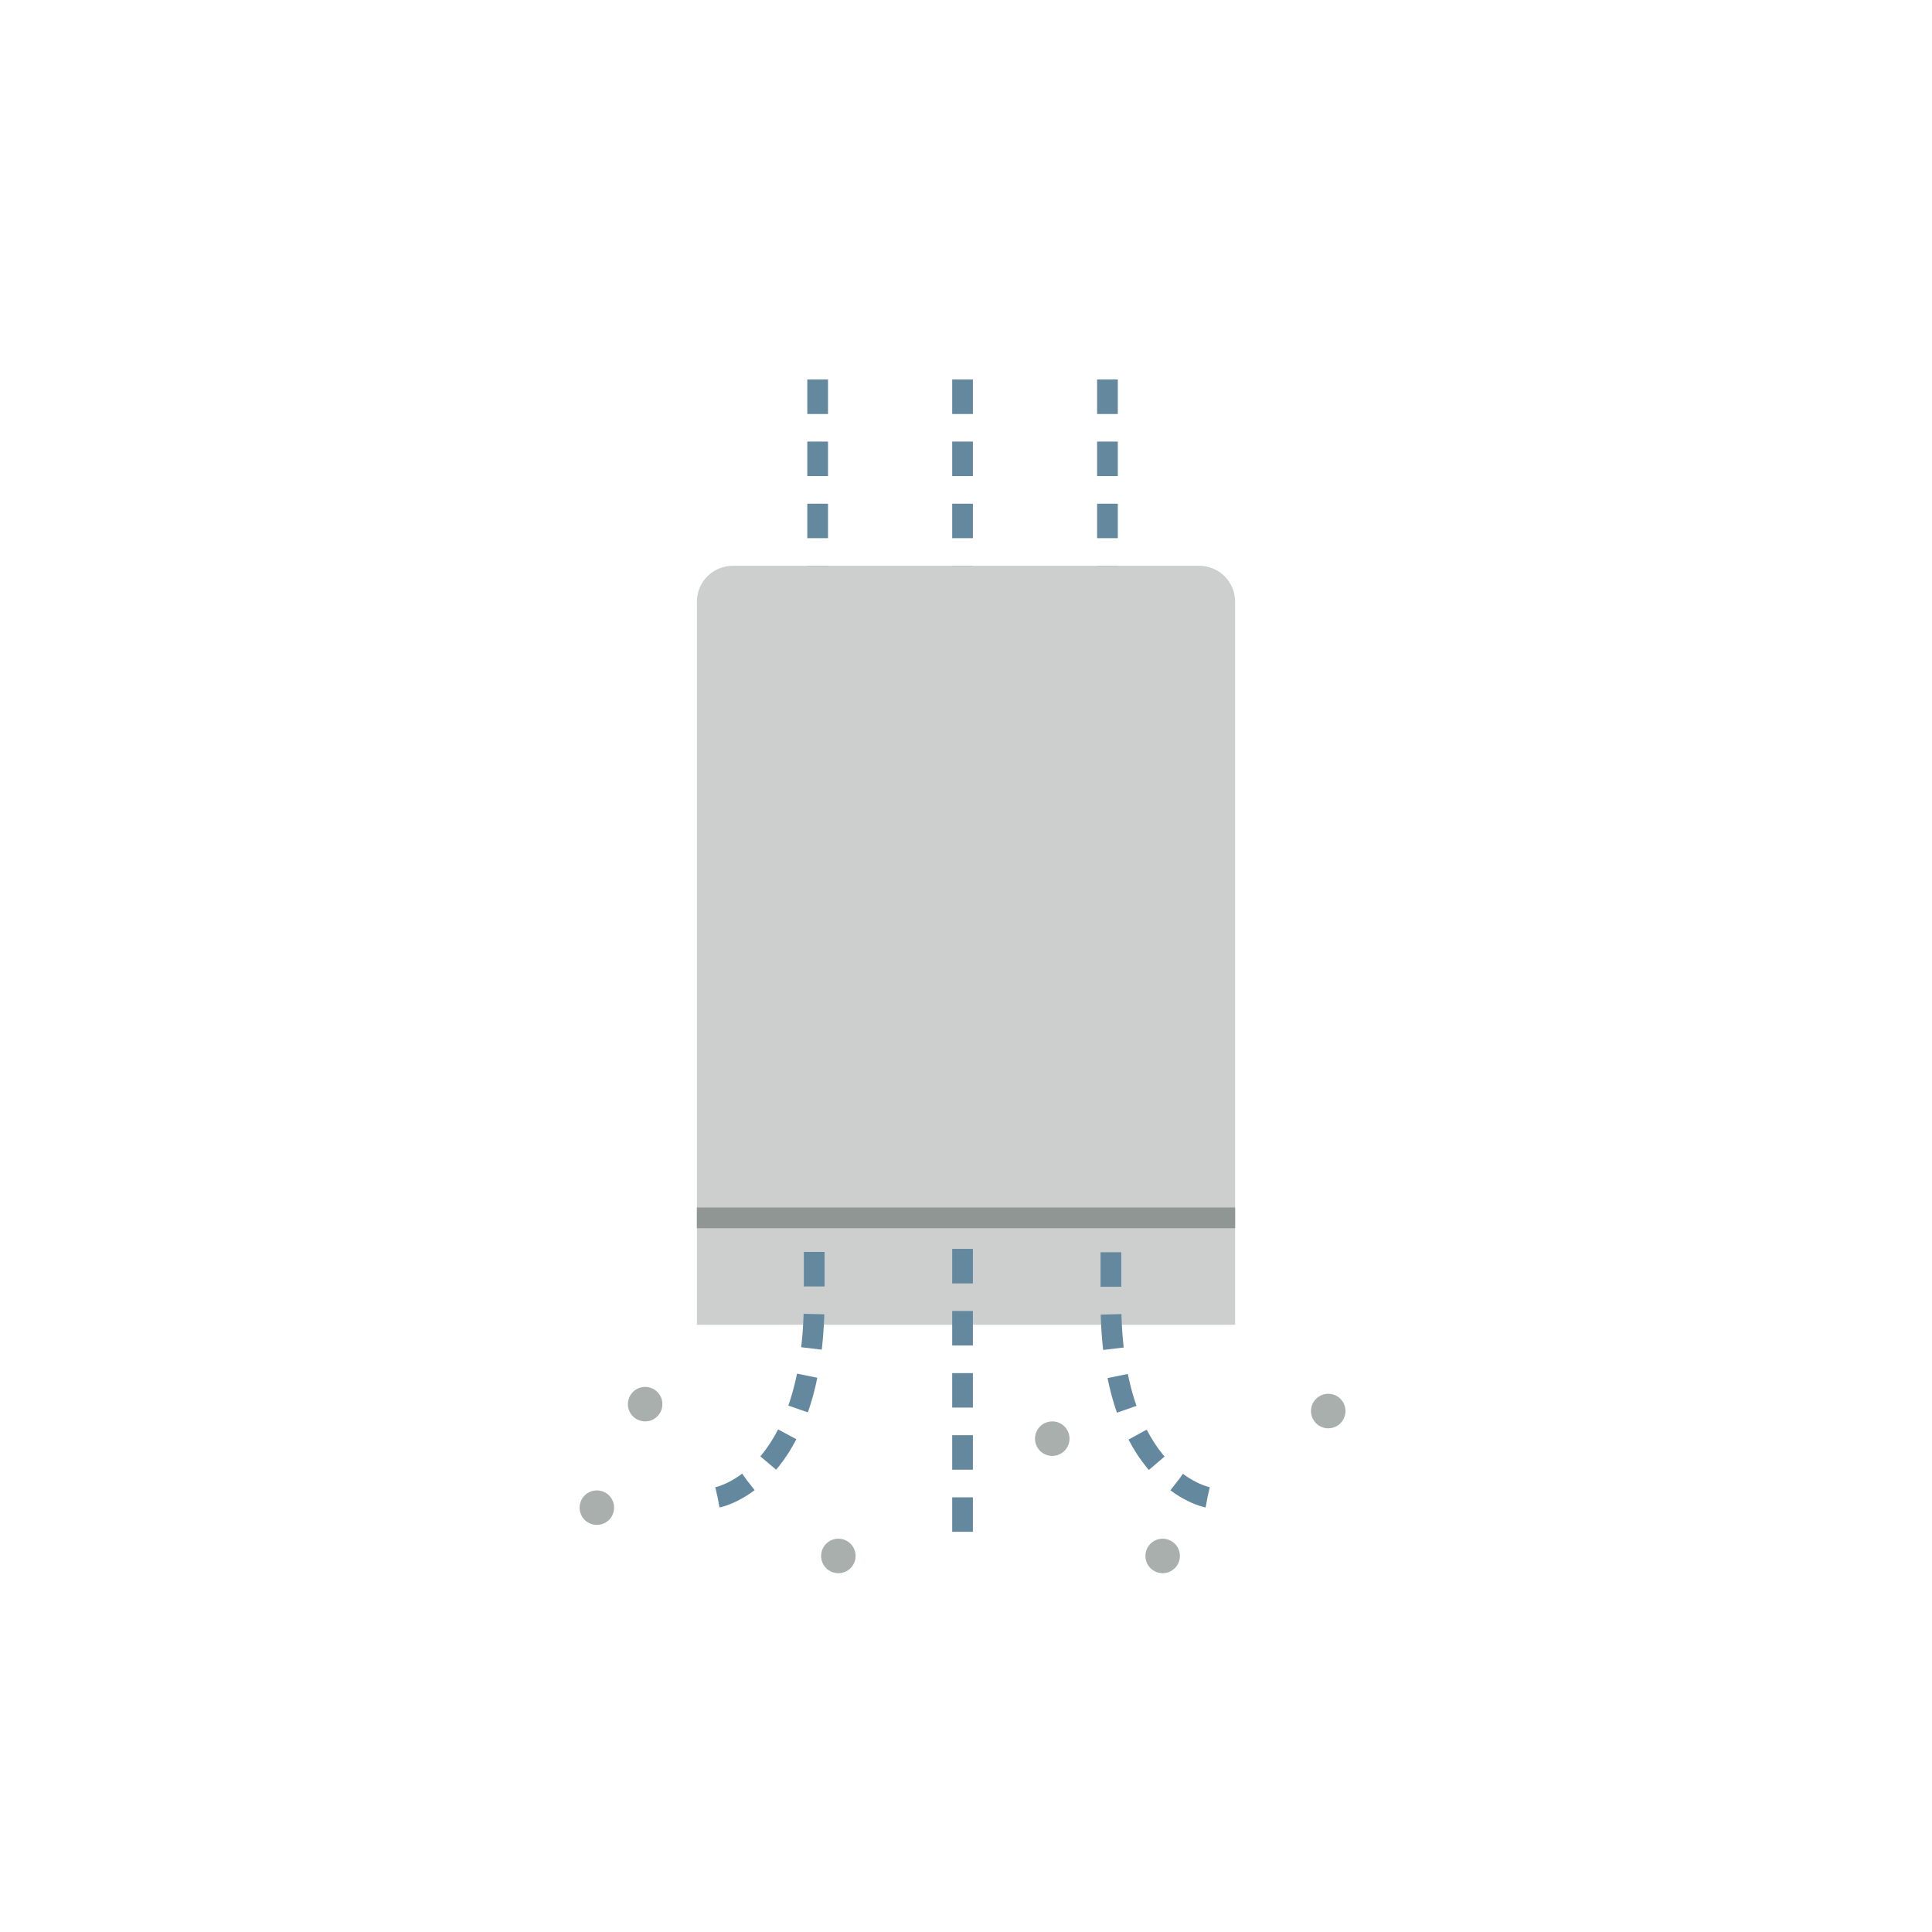 <svg id="レイヤー_1" data-name="レイヤー 1" xmlns="http://www.w3.org/2000/svg" xmlns:xlink="http://www.w3.org/1999/xlink" width="280" height="280" viewBox="0 0 280 280">
  <defs>
    <clipPath id="clip-path">
      <rect x="40" y="40" width="200" height="200" style="fill: none"/>
    </clipPath>
    <clipPath id="clip-path-2">
      <path d="M179,192H101V87.18A5.19,5.19,0,0,1,106.2,82h67.6a5.19,5.19,0,0,1,5.2,5.18Z" style="fill: none;clip-rule: evenodd"/>
    </clipPath>
    <clipPath id="clip-path-5">
      <path d="M124,225.5a2.5,2.5,0,1,1-2.5-2.5,2.5,2.5,0,0,1,2.5,2.5" style="fill: none;clip-rule: evenodd"/>
    </clipPath>
    <clipPath id="clip-path-7">
      <path d="M89,218.5a2.5,2.5,0,1,1-2.5-2.5,2.5,2.5,0,0,1,2.5,2.5" style="fill: none;clip-rule: evenodd"/>
    </clipPath>
    <clipPath id="clip-path-9">
      <path d="M155,208.5a2.5,2.5,0,1,1-2.5-2.5,2.5,2.5,0,0,1,2.5,2.5" style="fill: none;clip-rule: evenodd"/>
    </clipPath>
    <clipPath id="clip-path-11">
      <path d="M195,204.5a2.5,2.5,0,1,1-2.5-2.5,2.5,2.5,0,0,1,2.5,2.5" style="fill: none;clip-rule: evenodd"/>
    </clipPath>
    <clipPath id="clip-path-13">
      <path d="M171,225.5a2.5,2.5,0,1,1-2.5-2.5,2.5,2.5,0,0,1,2.5,2.5" style="fill: none;clip-rule: evenodd"/>
    </clipPath>
    <clipPath id="clip-path-15">
      <path d="M96,203.5a2.5,2.5,0,1,1-2.5-2.5,2.5,2.5,0,0,1,2.5,2.5" style="fill: none;clip-rule: evenodd"/>
    </clipPath>
  </defs>
  <title>ic_cle-s</title>
  <g>
    <g style="clip-path: url(#clip-path)">
      <line x1="139.5" y1="87" x2="139.5" y2="52" style="fill: none;stroke: #64889e;stroke-linejoin: round;stroke-width: 3px;stroke-dasharray: 5,4"/>
      <line x1="118.5" y1="87" x2="118.5" y2="52" style="fill: none;stroke: #64889e;stroke-linejoin: round;stroke-width: 3px;stroke-dasharray: 5,4"/>
      <line x1="160.5" y1="87" x2="160.5" y2="52" style="fill: none;stroke: #64889e;stroke-linejoin: round;stroke-width: 3px;stroke-dasharray: 5,4"/>
    </g>
    <g style="clip-path: url(#clip-path-2)">
      <g style="clip-path: url(#clip-path)">
        <rect x="96" y="77" width="88" height="120" style="fill: #cccfce"/>
      </g>
    </g>
    <g style="clip-path: url(#clip-path)">
      <path d="M104,217s14-2.61,14-28.75V176" style="fill: none;stroke: #64889e;stroke-linejoin: round;stroke-width: 3px;stroke-dasharray: 5,4"/>
      <path d="M175,217s-14-2.58-14-28.39V177" style="fill: none;stroke: #64889e;stroke-linejoin: round;stroke-width: 3px;stroke-dasharray: 5,4"/>
      <line x1="139.5" y1="222" x2="139.5" y2="176" style="fill: none;stroke: #64889e;stroke-linejoin: round;stroke-width: 3px;stroke-dasharray: 5,4"/>
      <line x1="101" y1="176.5" x2="179" y2="176.5" style="fill: none;stroke: #8f9693;stroke-miterlimit: 10;stroke-width: 3px"/>
    </g>
    <g style="clip-path: url(#clip-path-5)">
      <g style="clip-path: url(#clip-path)">
        <rect x="114" y="218" width="15" height="15" style="fill: #a9afac"/>
      </g>
    </g>
    <g style="clip-path: url(#clip-path-7)">
      <g style="clip-path: url(#clip-path)">
        <rect x="79" y="211" width="15" height="15" style="fill: #a9afac"/>
      </g>
    </g>
    <g style="clip-path: url(#clip-path-9)">
      <g style="clip-path: url(#clip-path)">
        <rect x="145" y="201" width="15" height="15" style="fill: #a9afac"/>
      </g>
    </g>
    <g style="clip-path: url(#clip-path-11)">
      <g style="clip-path: url(#clip-path)">
        <rect x="185" y="197" width="15" height="15" style="fill: #a9afac"/>
      </g>
    </g>
    <g style="clip-path: url(#clip-path-13)">
      <g style="clip-path: url(#clip-path)">
        <rect x="161" y="218" width="15" height="15" style="fill: #a9afac"/>
      </g>
    </g>
    <g style="clip-path: url(#clip-path-15)">
      <g style="clip-path: url(#clip-path)">
        <rect x="86" y="196" width="15" height="15" style="fill: #a9afac"/>
      </g>
    </g>
  </g>
</svg>
